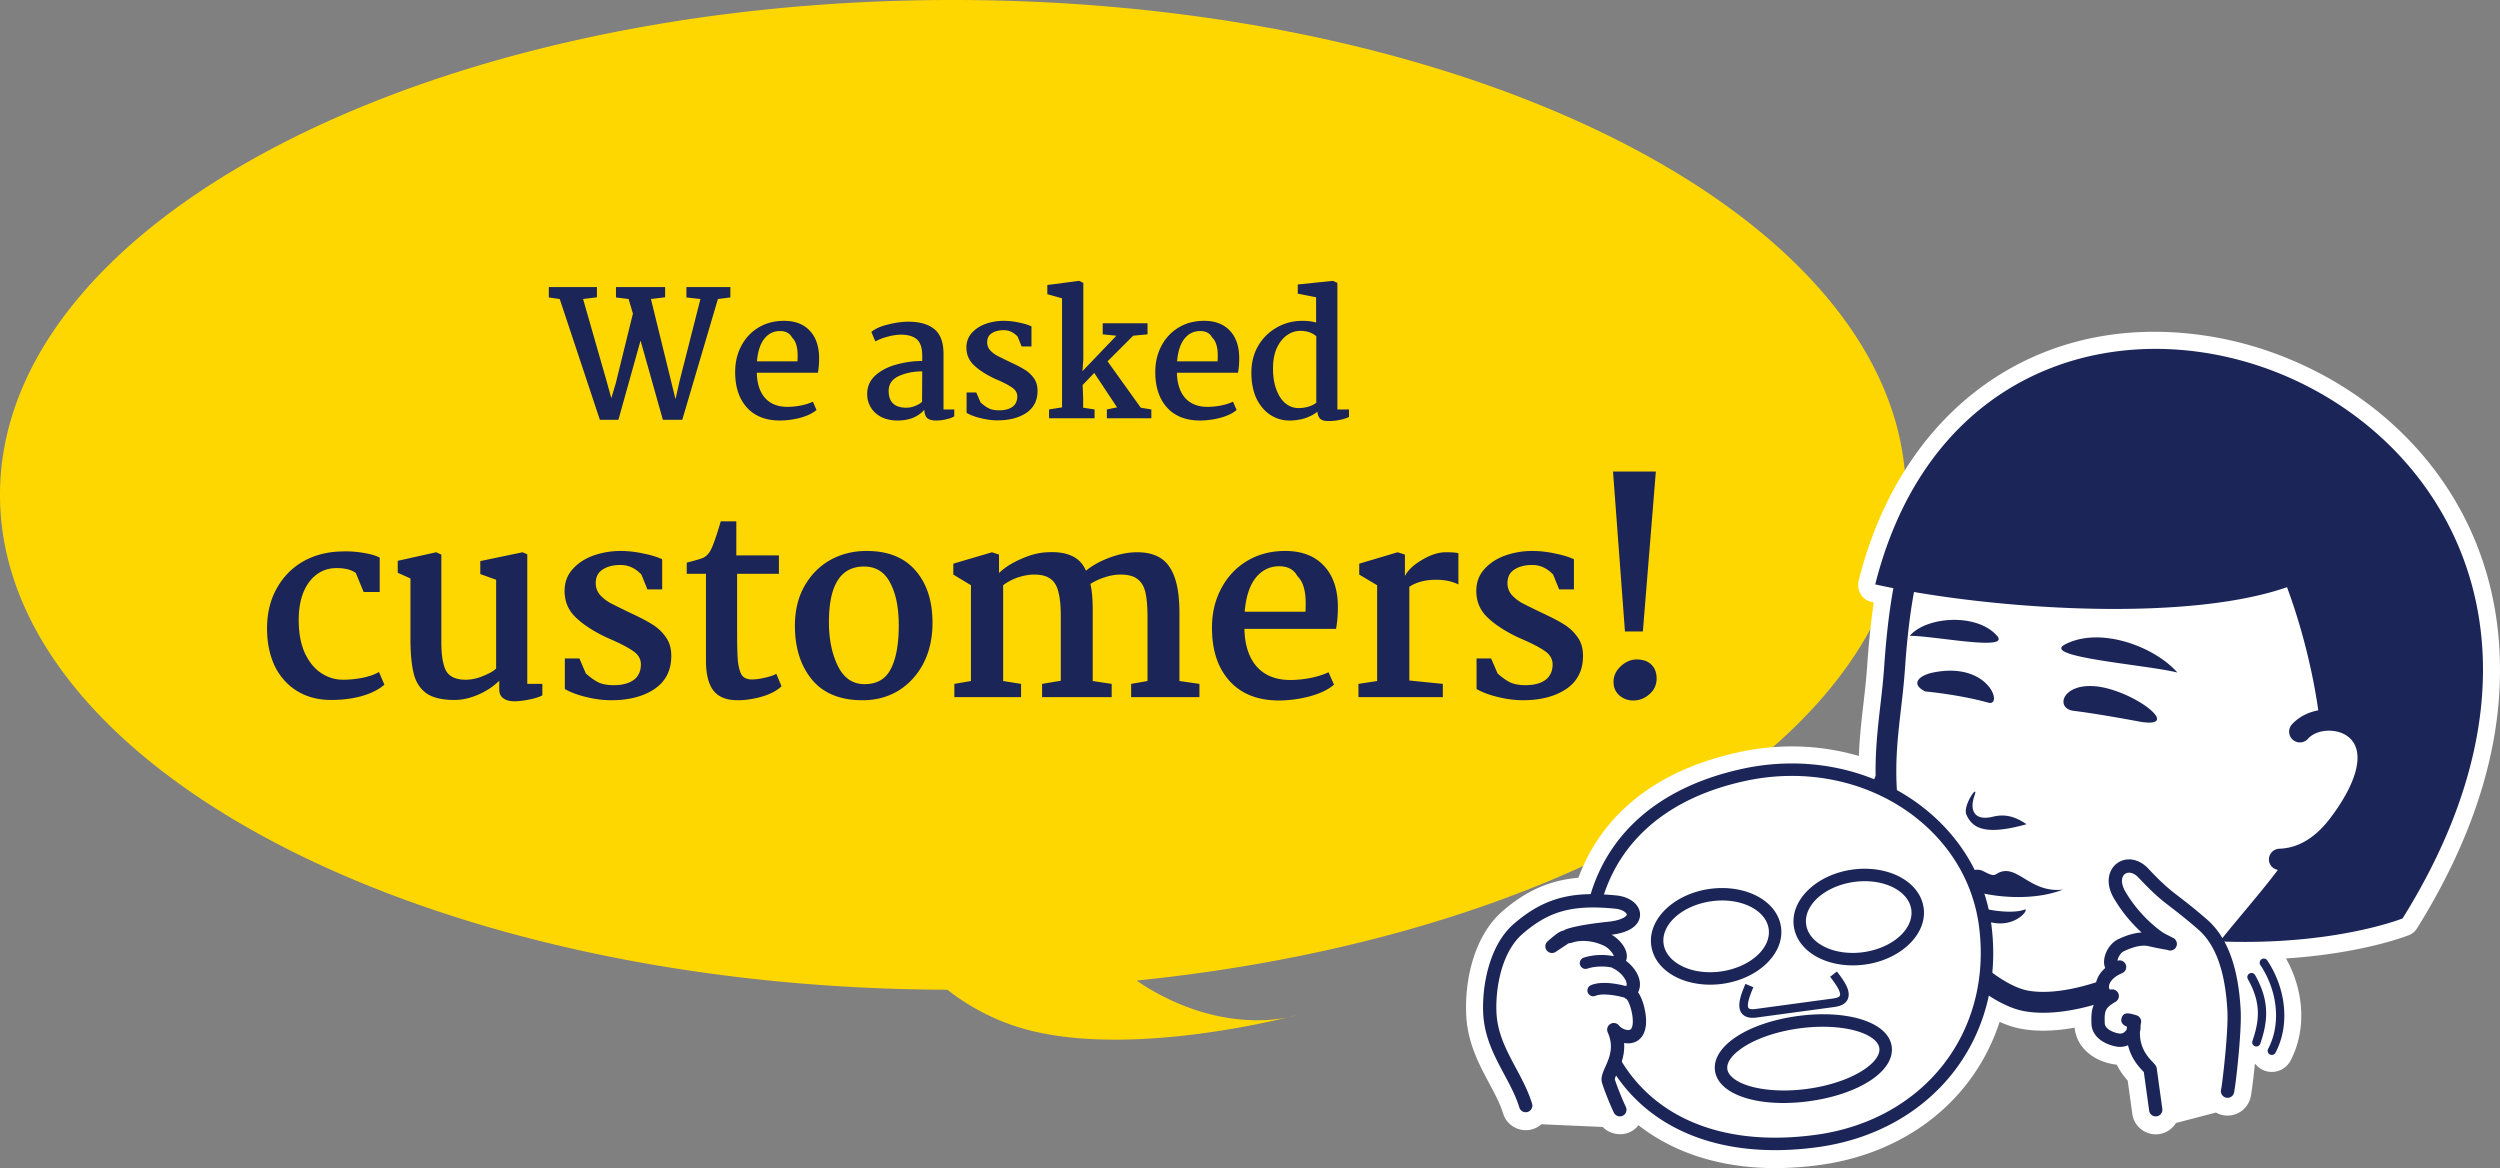 <svg xmlns="http://www.w3.org/2000/svg" width="520" height="243" fill="none"><rect width="100%" height="100%" fill="#808080" stroke="none"/><path fill="gold" d="M198.21 0c109.468 0 198.209 46.084 198.21 102.932 0 50.058-68.807 91.768-159.985 101.019a38 38 0 0 0 3.074 1.978c13.104 7.566 23.966 6.566 28.309 5.694-8.049 1.952-38.191 8.447-57.635 1.481a46.5 46.5 0 0 1-13.13-7.242C88.117 205.538 0 159.58 0 102.932 0 46.084 88.742 0 198.21 0m71.642 211.111s-.719.248-2.034.512a95 95 0 0 0 2.034-.512"/><g clip-path="url(#a)"><path fill="#fff" d="m390.049 121.55.053.011c-.016.065-.038.124-.053.189 1.187.269 2.443.53 3.74.787-.91 5.034-1.494 10.417-1.886 16.206-.195 2.83-.511 5.56-.817 8.201-.525 4.528-1.036 9.165-.963 14.412-.101.251-.202.489-.302.737-8.399-3.399-17.943-4.223-27.313-2.201-16.712 3.611-27.587 12.802-31.625 26.095-5.763.06-10.657 1.534-16.015 6.183-5.038 4.37-6.583 12.624-6.373 18.362v.007c.002.062-.003.132 0 .192.184 5.093 2.325 9.09 4.393 12.954 1.244 2.327 2.42 4.524 3.136 6.878a1.383 1.383 0 0 0 1.725.923 1.37 1.37 0 0 0 .965-1.264l16.663.736c.113.251.219.482.309.67a1.384 1.384 0 0 0 1.846.643 1.37 1.37 0 0 0 .761-1.384 1.34 1.34 0 0 0-.118-.663c-.562-1.163-1.683-3.836-2.261-5.639.032-.166.117-.41.235-.695 1.992 2.922 4.381 5.482 7.158 7.616 6.816 5.237 15.667 7.924 25.925 7.924 2.821 0 5.75-.203 8.771-.611 18.759-2.539 32.169-14.989 35.678-31.55 2.599 1.695 5.125 2.847 7.382 3.254 1.248.224 2.563.329 3.933.329 3.285 0 6.857-.623 10.431-1.632-.357.914-.447 1.989-.411 3.362.003.195 0 .375.008.582.115 2.807 2.832 4.288 5.125 4.706.926.167 1.764.049 2.48-.259.675 2.843 2.351 4.593 3.15 5.426l.136.141 1.109 8.038a1.382 1.382 0 1 0 2.736-.379l-.009-.061c0-.038.011-.069.007-.106l12.256-3.198c.125.475.482.875.993.998a1.38 1.38 0 0 0 1.669-1.016c.301-1.241 1.473-11.262 1.409-16.277a23 23 0 0 0-.03-1.126c-.03-.543-.088-1.043-.131-1.565-.016-.176-.028-.357-.044-.532-.449-4.852-1.48-8.812-3.125-11.918 23.211.708 36.984-4.809 36.984-4.809 11.476-18.409 16.45-35.422 16.708-50.476 1.439-72.352-106.125-99.605-126.398-19.201"/><path fill="#fff" d="M369.231 242.964c-11 0-20.71-2.993-28.08-8.655q-.173-.133-.343-.267a4.9 4.9 0 0 1-1.739 1.415c-1.862.905-4.291.434-5.703-1.047l-12.766-.564a4.85 4.85 0 0 1-1.826 1.025c-2.606.775-5.344-.693-6.131-3.275-.617-2.024-1.713-4.073-2.872-6.242-2.154-4.02-4.595-8.58-4.81-14.493-.002-.059-.002-.213-.002-.271-.248-6.76 1.617-15.906 7.592-21.09 4.858-4.215 9.8-6.405 15.754-6.926 5.003-13.465 16.516-22.477 33.456-26.14 8.423-1.813 16.931-1.527 24.882.812.156-4.015.576-7.644.932-10.711.3-2.602.611-5.289.8-8.036.335-4.905.785-9.255 1.374-13.192l-.479-.108a3.535 3.535 0 0 1-2.751-3.656q-.005-.432.101-.857c8.975-35.586 36.86-55.607 71.007-51.027 31.605 4.243 63.173 30.05 62.355 71.165-.288 16.791-6.088 34.384-17.244 52.276a3.53 3.53 0 0 1-1.685 1.411c-.546.217-12.625 4.957-33.086 5.123.684 2.374 1.158 5.025 1.432 7.997l.093 1.062c.036.382.071.766.094 1.171.021.38.032.82.034 1.285.063 5.087-1.086 15.395-1.508 17.138a4.925 4.925 0 0 1-5.935 3.62 4.8 4.8 0 0 1-1.256-.497l-8.328 2.173q-.13.211-.279.41a4.89 4.89 0 0 1-3.925 1.95 4.935 4.935 0 0 1-4.87-4.248l-.954-6.921a15.2 15.2 0 0 1-2.279-3.325 8 8 0 0 1-.769-.102c-4.538-.826-7.626-3.781-7.995-7.593-4.135.748-7.858.826-11.084.244-1.433-.258-2.943-.744-4.516-1.455-5.227 16.065-19.189 27.306-37.446 29.776a69 69 0 0 1-9.245.645m-33.081-22.609c1.162 0 2.258.573 2.92 1.545 1.8 2.639 3.949 4.928 6.391 6.804 6.21 4.773 14.207 7.191 23.77 7.191 2.664 0 5.455-.194 8.296-.58 16.889-2.286 29.417-13.313 32.692-28.78a3.54 3.54 0 0 1 2.109-2.535 3.54 3.54 0 0 1 3.281.306c2.275 1.485 4.377 2.431 6.077 2.736 3.361.603 7.738.197 12.777-1.223a3.53 3.53 0 0 1 3.576 1.027 3.53 3.53 0 0 1 .677 3.659c-.139.359-.194 1.011-.171 1.991l.007.523c.025.587 1.168 1.183 2.224 1.375.245.044.38.006.459-.03a3.55 3.55 0 0 1 2.981.094 3.55 3.55 0 0 1 1.849 2.34c.452 1.909 1.584 3.09 2.261 3.794l.134.141a3.54 3.54 0 0 1 .953 1.966l.587 4.257 11.119-2.901q.247-.064.489-.092c.414-3.475.981-9.378.937-12.736a19 19 0 0 0-.025-.973 21 21 0 0 0-.072-.894l-.092-1.052c-.407-4.395-1.324-7.958-2.731-10.612a3.53 3.53 0 0 1 .124-3.523c.664-1.067 1.859-1.682 3.107-1.665 18.57.561 30.971-3.008 34.52-4.191 10.046-16.424 15.27-32.441 15.528-47.62.737-36.985-27.729-60.202-56.226-64.027-23.443-3.147-51.727 6.472-62.292 42.386l.081.016a3.537 3.537 0 0 1 2.793 4.098c-.822 4.541-1.423 9.715-1.838 15.815-.2 2.914-.522 5.684-.831 8.362-.575 4.955-1.008 9.125-.941 13.961a3.5 3.5 0 0 1-.252 1.363l-.308.749a3.54 3.54 0 0 1-4.603 1.954c-7.881-3.189-16.608-3.887-25.241-2.022-15.265 3.298-25.287 11.483-28.986 23.666a3.54 3.54 0 0 1-3.348 2.508c-5.467.057-9.446 1.598-13.736 5.319-3.833 3.325-5.351 10.212-5.157 15.563v.279c.154 4.199 2.01 7.665 3.974 11.335.813 1.517 1.642 3.067 2.347 4.69a3 3 0 0 1 .518-.014l14.259.629a38 38 0 0 1-.58-1.658 3.54 3.54 0 0 1-.11-1.731c.078-.415.221-.863.449-1.407a3.53 3.53 0 0 1 3.262-2.171z"/><path fill="#fff" d="M467.888 202.492a.864.864 0 0 0-.327 1.177c2.777 4.911 2.42 8.56.948 12.855a.864.864 0 1 0 1.633.56c1.586-4.617 2.01-8.81-1.075-14.267a.867.867 0 0 0-1.177-.327z"/><path fill="#fff" d="M469.326 221.203c-.495 0-.981-.081-1.444-.244a4.36 4.36 0 0 1-2.507-2.222 4.37 4.37 0 0 1-.208-3.363c1.239-3.615 1.476-6.15-.682-9.965a4.37 4.37 0 0 1-.407-3.345 4.38 4.38 0 0 1 2.07-2.648 4.41 4.41 0 0 1 5.994 1.655c3.958 7 2.986 12.385 1.347 17.163a4.4 4.4 0 0 1-4.159 2.971zm2.528-3.539v.006z"/><path fill="#fff" d="M470.384 199.508a.867.867 0 0 0-.242 1.199c3.672 5.526 4.313 12.375 1.63 17.452a.866.866 0 0 0 1.529.81c2.973-5.63 2.298-13.173-1.72-19.217a.87.87 0 0 0-1.199-.242z"/><path fill="#fff" d="M472.537 222.962a4.402 4.402 0 0 1-3.89-6.452c2.087-3.949 1.516-9.385-1.448-13.846a4.406 4.406 0 0 1 1.225-6.097 4.404 4.404 0 0 1 6.098 1.219c4.729 7.114 5.475 16.074 1.906 22.832a4.4 4.4 0 0 1-3.891 2.344"/><path fill="#1B2558" d="M390.05 121.551c1.197.27 2.464.533 3.773.793-.93 5.089-1.521 10.539-1.918 16.401-.195 2.83-.511 5.56-.817 8.201-.525 4.527-1.036 9.165-.963 14.412-5.18 13.003-11.215 22.195-11.215 22.195l16.272 1.596c6.141 12.816 17.739 23.709 25.883 25.176 1.248.225 2.563.329 3.933.329 11.946 0 27.712-8.004 33.371-14.278a2.174 2.174 0 0 0-.157-3.069 2.175 2.175 0 0 0-3.067.158c-5.562 6.165-23.062 14.431-33.309 12.582-7.74-1.393-22.313-15.54-25.818-31.476-2.454-11.23-1.559-18.951-.613-27.125.311-2.691.633-5.471.834-8.404.389-5.703.965-10.986 1.874-15.906 23.044 3.967 58.2 5.752 77.585-1.002 3.523 9.505 5.527 18.743 6.505 25.609-2.146.415-4.137 1.402-5.533 2.994a2.24 2.24 0 0 0 3.369 2.952c1.844-2.101 6.111-2.299 8.455-.394 3.461 2.813 2.06 9.099-3.749 16.811-3.124 4.144-6.702 6.306-10.635 6.427a2.24 2.24 0 0 0-2.17 2.309c.033 1.077.836 1.913 1.854 2.095-3.414 4.564-7.571 9.236-12.097 14.882 23.866.916 38.042-4.787 38.042-4.787 66.517-106.7-85.211-166.56-109.689-69.481"/><path fill="#1B2558" d="M400.46 143.822s6.947.62 13.116 2.332c3.145.873.158-8.627-11.456-6.276-3.014.608-4.817 2.403-1.66 3.944M431.31 147.852c5.612.691 13.97 2.291 13.97 2.291 9.016 1.393-1.994-6.903-9.754-7.421-6.684-.444-8.038 4.66-4.216 5.13M409.005 169.433c1.324 3.045 4.243 4.309 12.519 2.008-2.107-1.429-4.242-2.245-6.961-1.575-4.262 1.046-4.806-1.743-3.898-4.278 1.075-2.988-2.482 1.937-1.66 3.845M416.174 181.348c-1.413.463-.974 1.257-3.522-.084-2.529-1.347-3.917 1.445-7.15 1.732 3.014 2.853 15.294 5.289 23.59 2.04-6.593.755-9.215-4.886-12.92-3.686zM429.645 133.985c-5.57 2.672 16.459 4.226 23.253 5.898-4.893-5.509-16.109-9.561-23.253-5.898M397.238 132.25c5.247-.003 21.427 3.341 18.022-.139-4.304-4.664-14.67-3.826-18.022.139M411.764 188.796c-1.766-.419-.886 2.973 3.832 3.26 4.393.268 6.672-3.324 5.415-2.832-1.322.512-4.51.703-9.247-.428M469.324 217.668a.864.864 0 0 1-.817-1.144c1.472-4.295 1.829-7.944-.948-12.855a.864.864 0 1 1 1.505-.85c3.084 5.457 2.66 9.65 1.074 14.267a.86.86 0 0 1-.816.584z"/><path fill="#1B2558" d="M472.537 219.427a.866.866 0 0 1-.763-1.269c2.683-5.077 2.042-11.929-1.63-17.453a.865.865 0 0 1 1.441-.956c4.016 6.044 4.691 13.586 1.72 19.217a.87.87 0 0 1-.766.459z"/><path fill="#fff" d="m448.393 230.827-1.153-8.353c.066-.466-4.645-3.3-3.265-9.975-1.492-.433-1.713-.459-.87-.154 1.731.63.368 4.524-2.711 3.965-1.489-.27-3.905-1.279-3.99-3.401-.127-3.171.322-4.186 2.938-5.732-2.519.465-3.498-3.93 1.533-6.037-2.899 1.2-2.074-3.422.311-4.541 2.003-.941 4.133-1.588 6.13-1.119 2.334.546 3.649.68 4.089.848l-2.077-1.071s-4.876-3.037-8.425-9.072c-2.894-4.921 1.683-8.016 4.896-4.608 5.41 5.736 5.578 4.857 12.288 10.663 4.732 4.092 6.208 11.025 6.588 17.889.248 4.456-1.078 15.711-1.343 16.798"/><path fill="#1B2558" d="M448.39 232.209a1.38 1.38 0 0 1-1.366-1.193l-1.109-8.036-.136-.141c-.799-.833-2.475-2.583-3.15-5.425a4.27 4.27 0 0 1-2.48.258c-2.293-.417-5.01-1.899-5.125-4.706-.104-2.576.156-4.108 1.595-5.503a3.3 3.3 0 0 1-.575-1.115c-.44-1.48.039-3.437 1.846-5.001-.84-1.902.551-4.985 2.71-5.998 1.264-.594 2.991-1.29 4.857-1.393a30.8 30.8 0 0 1-5.745-7.067c-1.93-3.283-1.087-6.032.603-7.299 1.897-1.427 4.568-.997 6.493 1.041 3.224 3.421 4.479 4.386 6.56 5.986 1.327 1.021 2.979 2.29 5.627 4.58 4.253 3.678 6.565 9.848 7.063 18.859.255 4.577-1.059 15.88-1.379 17.2a1.382 1.382 0 1 1-2.685-.652c.2-.826 1.549-11.987 1.303-16.396-.454-8.223-2.453-13.758-6.111-16.922a110 110 0 0 0-5.501-4.479c-2.114-1.625-3.511-2.7-6.889-6.281-1.082-1.147-2.195-1.195-2.819-.728-.707.53-.944 1.875.118 3.685 3.339 5.678 7.92 8.572 7.964 8.6l1.981 1.017a1.382 1.382 0 0 1-1.124 2.521c-.166-.055-.475-.103-.923-.184a56 56 0 0 1-2.991-.612c-1.38-.325-3.047 0-5.227 1.025-.755.356-1.239 1.36-1.349 1.982a1.39 1.39 0 0 1 1.726.776 1.383 1.383 0 0 1-.743 1.807c-2.363.989-2.916 2.451-2.713 3.141.087.291.231.291.399.26a1.382 1.382 0 0 1 .955 2.549c-2.118 1.251-2.372 1.753-2.261 4.486.048 1.167 1.734 1.893 2.855 2.097.604.106 1.087-.053 1.458-.479.12-.14.209-.283.267-.416q.02-.243.043-.493c-.541-.221-1.473-.732-1.109-1.846.428-1.304 1.529-.986 3.058-.542.693.2 1.116.901.969 1.607q-.054.264-.095.521c.035.398-.004.822-.121 1.257q-.001.01-.005.019c-.115 3.447 1.717 5.36 2.666 6.35.421.44.822.857.848 1.458l1.139 8.254a1.38 1.38 0 0 1-1.372 1.571"/><path fill="#fff" d="M398.894 180.698H378.91v11.008h19.984z"/><path fill="#fff" d="M362.782 161.159c-24.443 5.281-34.692 22.32-31.938 44.107 3.124 24.71 22.369 35.398 46.983 32.066 24.424-3.304 37.862-22.903 35.11-44.688-2.754-21.787-25.554-36.8-50.155-31.485m-18.047 35.256c-.599-4.745 4.387-9.339 11.142-10.251 6.754-.916 12.703 2.197 13.304 6.941.601 4.759-4.375 9.339-11.132 10.255-6.752.916-12.713-2.187-13.314-6.945m47.46 21.463c.53 4.193-6.695 8.62-16.141 9.898-9.442 1.278-17.527-1.077-18.056-5.268-.532-4.191 6.698-8.621 16.143-9.899 9.441-1.278 17.527 1.081 18.054 5.269m6.65-28.785c.599 4.755-4.391 9.339-11.142 10.252-6.755.914-12.715-2.186-13.315-6.943-.599-4.745 4.386-9.341 11.14-10.253 6.753-.915 12.714 2.196 13.317 6.944"/><path fill="#1B2558" d="M369.229 239.229c-10.258 0-19.107-2.685-25.924-7.923-7.588-5.833-12.344-14.782-13.745-25.878-3.005-23.765 9.004-40.362 32.948-45.536 12.763-2.756 25.851-.247 35.922 6.882 8.883 6.291 14.491 15.421 15.793 25.708 2.969 23.491-12.265 42.893-36.221 46.135-3.023.409-5.95.612-8.773.612m-6.173-76.802c-22.469 4.854-33.74 20.41-30.924 42.676 1.333 10.543 5.625 18.669 12.754 24.147 8.133 6.249 19.464 8.598 32.768 6.797 22.482-3.042 36.781-21.227 33.998-43.242-1.209-9.558-6.436-18.05-14.719-23.917-9.477-6.71-21.83-9.068-33.875-6.463zm7.909 66.998c-5.038 0-9.367-1.06-11.909-3.016-1.356-1.041-2.166-2.333-2.342-3.736-.642-5.049 6.775-9.928 17.254-11.346 7.193-.975 13.778.043 17.175 2.655 1.354 1.04 2.164 2.332 2.339 3.736.638 5.05-6.779 9.927-17.253 11.343a39.5 39.5 0 0 1-5.264.364m8.163-15.858c-1.554 0-3.176.108-4.813.329-9.332 1.262-15.411 5.467-15.031 8.449.09.715.544 1.39 1.35 2.009 2.777 2.135 8.904 2.992 15.245 2.137 9.327-1.261 15.407-5.466 15.029-8.452-.09-.712-.543-1.386-1.347-2.004-2.063-1.586-5.968-2.468-10.433-2.468m-23.397-8.754c-3.426 0-6.65-.963-8.947-2.727-1.912-1.471-3.065-3.375-3.335-5.507-.69-5.444 4.808-10.693 12.255-11.698 4.308-.582 8.581.373 11.423 2.557 1.915 1.469 3.069 3.373 3.339 5.505.688 5.446-4.804 10.695-12.243 11.701a19 19 0 0 1-2.492.169m2.483-17.511c-.71 0-1.435.048-2.163.147-6.042.815-10.541 4.766-10.03 8.803.18 1.434.99 2.738 2.342 3.778 2.308 1.775 5.86 2.542 9.51 2.045 6.035-.817 10.53-4.767 10.02-8.807-.181-1.43-.992-2.734-2.344-3.774-1.848-1.419-4.49-2.192-7.335-2.192m27.174 13.497c-3.428 0-6.656-.964-8.952-2.729-1.911-1.469-3.064-3.373-3.334-5.505-.688-5.446 4.81-10.693 12.256-11.699 4.318-.583 8.589.373 11.437 2.562 1.912 1.47 3.067 3.372 3.337 5.502.686 5.445-4.812 10.693-12.254 11.701a19 19 0 0 1-2.49.168m2.481-17.513q-1.07 0-2.167.147c-6.04.817-10.541 4.766-10.03 8.807.182 1.43.992 2.734 2.341 3.774 2.31 1.774 5.869 2.538 9.514 2.047 6.038-.817 10.537-4.768 10.03-8.807-.183-1.428-.99-2.733-2.344-3.772-1.849-1.422-4.496-2.196-7.344-2.196"/><path fill="#fff" d="M336.931 230.827c-.621-1.285-1.789-4.1-2.376-5.977-.539-1.727 3.551-5.227 1.119-10.682 1.373 1.768 5.998 3.021 5.254-2.927-.172-1.379-.898-4.273-2.097-4.71 2.229-1.746-.064-5.119-2.71-6.365 2.231-1.169-.307-3.891-1.676-4.586-2.573-1.309-5.451-1.573-7.672-.883-1.539.477-.92-.545-3.956 2.144l3.35-2.231s1.733-.808 8.496-1.513c7.237-.757 5.869-5.04 1.403-5.473-8.578-.831-14.048.173-20.291 5.589-4.404 3.819-6.118 11.209-5.899 17.267.281 7.745 5.505 13.006 7.47 19.481"/><path fill="#fff" d="M336.334 200.327c-1.327-.53-4.163-.767-6.531.007ZM338.832 206.533s-4.934-1.594-7.467-.495Z"/><path fill="#1B2558" d="M342.299 211.071c-.048-.384-.415-3.032-1.584-4.671.329-.629.458-1.347.371-2.11-.192-1.713-1.433-3.341-2.874-4.446q.174-.46.173-.983c-.01-1.865-1.847-3.702-3.169-4.435 5.342-.675 5.922-3.15 5.918-4.202-.007-2.028-2.084-3.698-4.935-3.974-8.259-.802-14.405-.086-21.331 5.922-5.038 4.37-6.583 12.623-6.373 18.361.184 5.091 2.325 9.088 4.393 12.954 1.244 2.326 2.42 4.524 3.136 6.878a1.382 1.382 0 1 0 2.646-.804c-.794-2.616-2.091-5.038-3.344-7.38-2.01-3.753-3.907-7.297-4.07-11.748-.185-5.13 1.125-12.443 5.424-16.173 5.522-4.793 10.387-6.118 19.254-5.259 1.709.166 2.435.949 2.435 1.232.002.29-.908 1.182-3.85 1.488-6.796.711-8.736 1.544-8.935 1.635q-.096.045-.182.103l-.115.076c-.803.148-1.526.624-3.386 2.27a1.382 1.382 0 0 0 1.683 2.185l2.666-1.775c.237-.025.543-.078.933-.198 1.941-.601 4.485-.297 6.636.795.844.43 1.842 1.653 1.821 2.019 0 0-.019.019-.055.044-1.707-.352-4.088-.359-6.158.315-.63.207-.976.886-.771 1.515a1.203 1.203 0 0 0 1.517.769c1.836-.601 3.913-.499 5.131-.207.073.055.143.11.228.148 1.402.66 2.689 2.116 2.809 3.181a.87.87 0 0 1-.09.517c-1.686-.445-5.139-1.147-7.366-.18a1.202 1.202 0 0 0 .956 2.205c1.388-.598 4.218-.14 6.044.367.126.115.249.237.419.299.394.276 1.048 1.994 1.25 3.608.187 1.501-.013 2.563-.522 2.775-.627.255-1.804-.272-2.269-.868a1.383 1.383 0 0 0-2.355 1.413c1.351 3.028.329 5.317-.495 7.155-.548 1.225-1.02 2.284-.681 3.375.623 1.994 1.846 4.912 2.452 6.166a1.384 1.384 0 0 0 1.848.643 1.38 1.38 0 0 0 .641-1.845c-.569-1.179-1.718-3.918-2.289-5.721-.005-.237.318-.958.552-1.486.668-1.492 1.578-3.527 1.373-6.078.767.142 1.552.101 2.277-.198 1.038-.429 2.701-1.736 2.21-5.672zM364.554 211.705c-1.034 0-1.799-.316-2.276-.944-1.084-1.421-.213-3.8.774-6.118l1.647.7c-.382.895-1.539 3.619-.997 4.331.17.225.702.295 1.439.197l16.203-2.194c.751-.103 1.246-.317 1.356-.589.346-.847-1.446-3.155-2.035-3.914l1.413-1.097c1.527 1.965 2.961 4.023 2.28 5.688-.375.921-1.308 1.487-2.772 1.687l-16.203 2.193a6 6 0 0 1-.827.059z"/></g><path fill="#1B2558" d="M341.716 131.338h-3.726l-2.484-33.264h8.91zm-1.296 5.832q1.998 0 3.078 1.08t1.08 2.862q0 1.998-1.512 3.294-1.458 1.296-3.348 1.296-1.674 0-2.916-1.08-1.188-1.08-1.188-2.808 0-1.836 1.512-3.24t3.294-1.404M310.15 136.954l1.35 3.132q1.458 1.296 2.7 1.89 1.242.54 3.078.54 2.646 0 4.158-1.08 1.512-1.134 1.512-3.294-.054-1.62-1.512-2.646-1.404-1.026-4.428-2.376l-1.35-.594q-4.05-1.944-6.318-4.158t-2.268-5.454q0-2.7 1.728-4.59t4.374-2.808q2.7-.918 5.508-.918 2.376 0 4.806.54 2.43.486 3.888 1.188v6.264h-3.078l-1.242-3.078q-1.89-1.998-4.32-1.998-2.322 0-3.78.972-1.404.918-1.404 2.808 0 1.404.918 2.484a8.7 8.7 0 0 0 2.16 1.674q1.242.648 4.266 2.106 2.808 1.296 4.428 2.322a9.4 9.4 0 0 1 2.808 2.646q1.134 1.566 1.134 3.888 0 4.536-3.51 6.912-3.51 2.322-8.964 2.322-2.484 0-5.13-.648-2.592-.594-4.536-1.674v-6.372zM286.445 141.652v-19.926l-3.726-2.214v-2.268l7.992-2.376 1.512.486v4.482q.864-1.782 3.51-3.348 2.7-1.62 4.968-1.62 2.052 0 2.646.216v6.48q-1.944-.972-4.644-.972-3.348 0-5.562 1.458v19.494l6.966.702V145h-17.55v-2.754zM267.318 114.598q5.184 0 8.046 3.078 2.916 3.078 2.916 8.64 0 2.376-.378 4.482H258.84q.108 5.022 2.538 7.83 2.484 2.808 7.02 2.808 1.998 0 4.266-.432 2.268-.486 3.672-1.188l1.134 2.592q-1.728 1.512-5.022 2.43a25.7 25.7 0 0 1-6.534.864q-6.588-.054-10.206-4.104t-3.618-11.016q0-4.59 1.944-8.208 1.944-3.672 5.4-5.724t7.884-2.052m-1.242 3.186q-2.97 0-4.914 2.43-1.89 2.43-2.268 7.02h12.636q.054-.594.054-1.782 0-3.996-1.728-5.616-1.08-2.052-3.78-2.052M201.961 141.652v-19.926l-3.672-2.214v-2.268l8.046-2.376 1.458.486v3.834q1.782-1.728 4.698-2.97 2.916-1.296 5.454-1.35 3.024-.162 4.968.756 1.998.864 2.97 3.078 2.052-1.674 5.022-2.754t5.616-1.08q4.752 0 6.75 3.078 2.052 3.024 2.052 9.504v14.202l4.158.594V145h-14.202v-2.754l3.402-.594v-13.176q0-3.348-.432-5.238t-1.674-2.808q-1.188-.918-3.51-.918-1.566 0-3.186.54a12.5 12.5 0 0 0-3.078 1.404q.486 1.998.486 5.508v14.688l3.942.594V145h-14.472v-2.754l3.888-.648v-13.446q0-3.132-.486-4.968-.432-1.89-1.62-2.754-1.188-.918-3.402-.918-1.512 0-3.24.54t-3.24 1.674v19.926l3.726.594V145h-13.878v-2.754zM180.246 114.598q6.696 0 10.206 4.104 3.51 4.05 3.51 10.854 0 4.752-1.89 8.424-1.89 3.618-5.184 5.67-3.294 1.998-7.452 1.998-6.966 0-10.53-4.266-3.564-4.32-3.564-11.232 0-4.752 1.998-8.262t5.346-5.4q3.402-1.89 7.56-1.89m-.54 3.24q-7.29 0-7.29 11.556 0 5.292 1.836 9.072t5.454 3.834q3.942.054 5.562-3.132 1.674-3.186 1.674-9.126 0-5.454-1.782-8.802-1.728-3.402-5.454-3.402M153.156 115.516h8.856v3.834h-8.694v12.042q0 4.158.162 6.102.216 1.944.81 2.916.648.918 2.106.918 1.134 0 2.754-.378 1.674-.378 2.322-.81l1.08 2.592q-1.35 1.35-4.05 2.16-2.646.756-5.076.756-3.456 0-5.022-1.998t-1.566-6.318V119.35h-3.996v-2.322q2.538-.648 3.348-.972.864-.378 1.512-1.404.81-1.404 2.214-6.21h3.24zM120.512 136.954l1.35 3.132q1.458 1.296 2.7 1.89 1.242.54 3.078.54 2.646 0 4.158-1.08 1.512-1.134 1.512-3.294-.054-1.62-1.512-2.646-1.404-1.026-4.428-2.376l-1.35-.594q-4.05-1.944-6.318-4.158t-2.268-5.454q0-2.7 1.728-4.59t4.374-2.808q2.7-.918 5.508-.918 2.376 0 4.806.54 2.43.486 3.888 1.188v6.264h-3.078l-1.242-3.078q-1.89-1.998-4.32-1.998-2.322 0-3.78.972-1.404.918-1.404 2.808 0 1.404.918 2.484a8.7 8.7 0 0 0 2.16 1.674q1.242.648 4.266 2.106 2.808 1.296 4.428 2.322a9.4 9.4 0 0 1 2.808 2.646q1.134 1.566 1.134 3.888 0 4.536-3.51 6.912-3.51 2.322-8.964 2.322-2.484 0-5.13-.648-2.592-.594-4.536-1.674v-6.372zM82.729 119.134v-2.484l7.992-1.782 1.08.486v18.198q0 4.212 1.025 6.048 1.08 1.782 4.05 1.782 1.728 0 3.565-.756 1.89-.756 2.754-1.566v-18.468l-3.294-1.188v-2.7l8.802-1.836.972.432v26.946h3.132v2.376q-.81.486-2.646.864t-3.186.378q-1.458 0-2.322-.648-.81-.594-.81-1.836v-1.782q-1.89 1.836-4.428 2.916t-4.86 1.08q-3.89 0-5.887-1.404-1.944-1.458-2.592-3.996-.647-2.538-.701-6.696v-13.176zM70.935 114.706a21.6 21.6 0 0 1 4.536.27q2.376.378 3.51 1.026v7.128h-3.348l-1.62-3.942q-1.35-1.026-3.996-1.026-3.51 0-5.724 2.916-2.16 2.916-2.16 7.884 0 3.996 1.242 6.804 1.296 2.808 3.402 4.212t4.59 1.404q2.052 0 4.212-.432 2.16-.486 3.24-1.188l1.134 2.646q-1.728 1.512-4.698 2.376-2.916.81-6.318.81-4.158 0-7.182-1.89t-4.644-5.238q-1.566-3.402-1.566-7.722 0-4.752 1.998-8.316 1.998-3.618 5.454-5.616 3.51-1.998 7.938-2.106M278.177 58.848v26.316h2.412v1.548q-.648.36-1.836.612t-2.448.252q-1.152 0-1.656-.432t-.648-1.512q-.792.72-2.376 1.296-1.548.54-3.42.54a7.1 7.1 0 0 1-3.996-1.188q-1.8-1.188-2.88-3.42-1.044-2.268-1.044-5.364t1.404-5.544q1.44-2.448 3.852-3.816 2.448-1.404 5.364-1.404 1.62 0 2.844.36v-5.256l-3.816-.756v-1.908l7.308-.756zm-7.74 9.972q-1.44 0-2.736.9t-2.124 2.664q-.792 1.764-.792 4.284 0 2.448.684 4.32t1.872 2.88q1.224 1.008 2.736 1.008 1.08 0 2.052-.288 1.008-.288 1.656-.828V69.936q-1.26-1.116-3.348-1.116M250.451 66.732q3.456 0 5.364 2.052 1.944 2.052 1.944 5.76 0 1.584-.252 2.988h-12.708q.072 3.348 1.692 5.22 1.656 1.872 4.68 1.872 1.332 0 2.844-.288 1.512-.324 2.448-.792l.756 1.728q-1.152 1.008-3.348 1.62a17 17 0 0 1-4.356.576q-4.392-.036-6.804-2.736t-2.412-7.344q0-3.06 1.296-5.472 1.296-2.448 3.6-3.816t5.256-1.368m-.828 2.124q-1.98 0-3.276 1.62-1.26 1.62-1.512 4.68h8.424q.036-.396.036-1.188 0-2.664-1.152-3.744-.72-1.368-2.52-1.368M220.904 84.732v-22.68l-3.06-.864V59.28l6.624-.864.864.432v15.768l-.18 2.592 7.056-7.38-2.844-.288v-2.304h9.324v2.304l-2.988.288-5.328 5.328 6.912 9.648 2.196.36V87h-9.252v-1.836l2.124-.432-4.752-7.164-2.412 2.52.108 2.7v2.016l2.376.36V87h-9.468v-1.836zM203.066 81.636l.9 2.088q.972.864 1.8 1.26.828.36 2.052.36 1.764 0 2.772-.72 1.008-.756 1.008-2.196-.036-1.08-1.008-1.764-.936-.684-2.952-1.584l-.9-.396q-2.7-1.296-4.212-2.772t-1.512-3.636q0-1.8 1.152-3.06t2.916-1.872q1.8-.612 3.672-.612 1.584 0 3.204.36 1.62.324 2.592.792v4.176h-2.052l-.828-2.052q-1.26-1.332-2.88-1.332-1.548 0-2.52.648-.936.612-.936 1.872 0 .936.612 1.656a5.8 5.8 0 0 0 1.44 1.116q.828.432 2.844 1.404 1.872.864 2.952 1.548a6.25 6.25 0 0 1 1.872 1.764q.756 1.044.756 2.592 0 3.024-2.34 4.608-2.34 1.548-5.976 1.548-1.656 0-3.42-.432-1.728-.396-3.024-1.116v-4.248zM188.945 66.912q3.492 0 5.4 1.548t1.908 5.184v11.52h2.232v1.44q-.648.396-1.692.612a8.7 8.7 0 0 1-2.052.252q-1.296 0-1.872-.504-.576-.54-.612-1.728-1.98 2.232-5.58 2.232-1.836 0-3.276-.684-1.44-.72-2.232-1.98t-.792-2.844q0-2.376 1.764-3.924t4.392-2.232q2.628-.72 5.292-.72v-1.08q0-2.448-1.116-3.42t-3.312-.972q-1.188 0-2.7.396t-2.628 1.008l-.828-1.98q1.224-1.008 3.492-1.548 2.304-.576 4.212-.576m2.88 10.332q-2.7 0-4.86.972-2.124.972-2.124 3.096 0 3.492 3.708 3.492a4.7 4.7 0 0 0 1.764-.36q.936-.36 1.476-.864zM163.066 66.732q3.456 0 5.364 2.052 1.944 2.052 1.944 5.76 0 1.584-.252 2.988h-12.708q.072 3.348 1.692 5.22 1.656 1.872 4.68 1.872 1.332 0 2.844-.288 1.512-.324 2.448-.792l.756 1.728q-1.152 1.008-3.348 1.62a17 17 0 0 1-4.356.576q-4.392-.036-6.804-2.736t-2.412-7.344q0-3.06 1.296-5.472 1.296-2.448 3.6-3.816t5.256-1.368m-.828 2.124q-1.98 0-3.276 1.62-1.26 1.62-1.512 4.68h8.424q.036-.396.036-1.188 0-2.664-1.152-3.744-.72-1.368-2.52-1.368M114.154 61.872v-2.16h10.008v2.124l-2.88.36 4.968 17.352.9 3.276.936-3.132 3.564-14.472-.9-3.024-2.628-.324v-2.16h10.224v2.124l-2.952.36 4.32 17.604.792 3.24.828-3.708 4.356-17.136-2.916-.324v-2.16h9.144v2.16l-2.592.324-7.416 25.128h-4.032l-4.644-16.488-4.608 16.488h-3.852l-8.352-25.128z"/><defs><clipPath id="a"><path fill="#fff" d="M304.938 69.012H520v173.952H304.938z"/></clipPath></defs></svg>